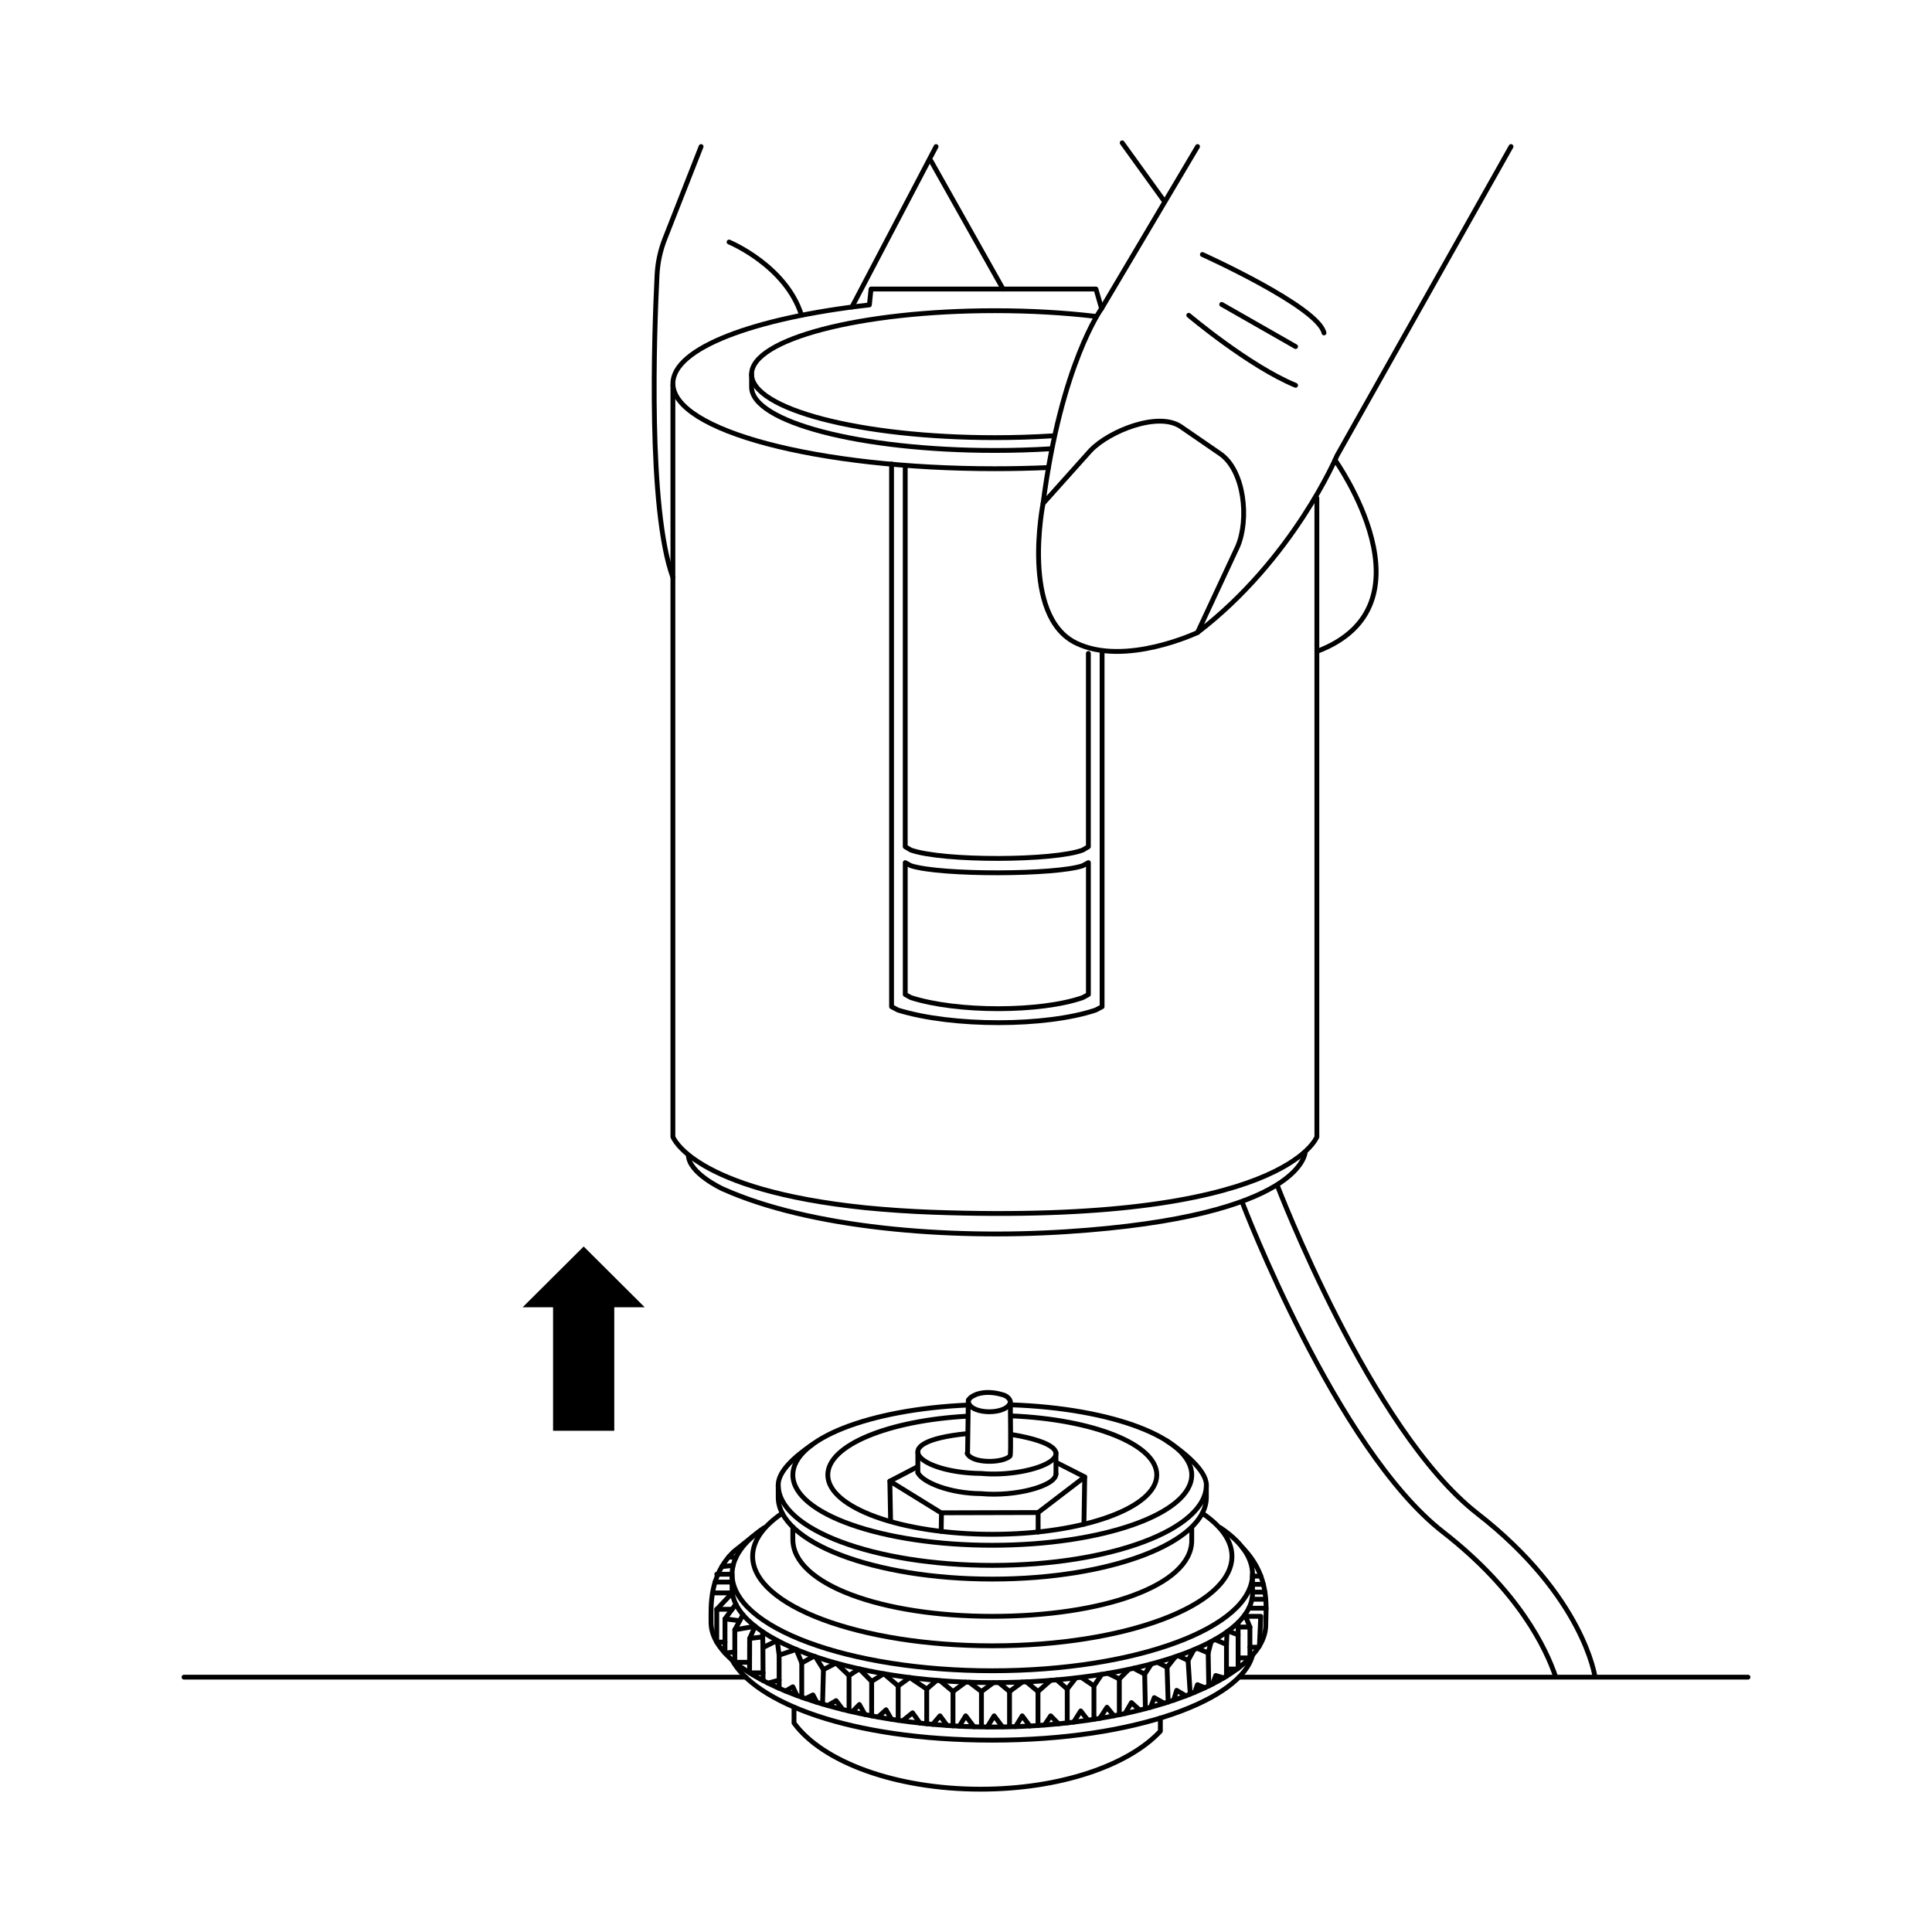 <?xml version="1.0" encoding="utf-8"?>
<!-- Generator: Adobe Illustrator 27.3.1, SVG Export Plug-In . SVG Version: 6.00 Build 0)  -->
<svg version="1.1" xmlns="http://www.w3.org/2000/svg" xmlns:xlink="http://www.w3.org/1999/xlink" x="0px" y="0px"
	 viewBox="0 0 400 400" style="enable-background:new 0 0 400 400;" xml:space="preserve">
<style type="text/css">
	.st0{fill:none;stroke:#000000;stroke-linecap:round;stroke-linejoin:round;stroke-miterlimit:10;}
	.st1{fill:none;stroke:#000000;stroke-miterlimit:10;}
	.st2{fill:none;stroke:#000000;stroke-linejoin:round;stroke-miterlimit:10;}
</style>
<g id="Layer_1">
</g>
<g id="Layer_2">
	<g>
		<path class="st0" d="M246.118,65.275c0,0,12.471,10.523,22.118,14.5"/>
		<line class="st0" x1="252.941" y1="63.025" x2="268.235" y2="71.752"/>
		<path class="st0" d="M248.941,52.693c0,0,24,10.824,25.176,16.235"/>
		<g>
			<g>
				<polygon points="127.179,270.655 133.48,270.655 120.844,258.072 108.207,270.655 
					114.507,270.655 114.507,296.219 127.179,296.219 				"/>
			</g>
		</g>
		<line class="st0" x1="38.096" y1="347.236" x2="154.376" y2="347.236"/>
		<line class="st0" x1="256.532" y1="347.236" x2="361.904" y2="347.236"/>
		<g>
			<path class="st0" d="M190.031,304.9c0.953,1.975,6.527,4.3,13.097,4.342
				c6.955,0.67,15.435-1.545,15.497-4.062"/>
			<path class="st0" d="M200.246,296.814c-17.772,1.761-9.446,8.165,2.882,8.245
				c10.807,1.041,25.297-4.883,6.164-8.085"/>
			<line class="st0" x1="200.322" y1="300.971" x2="200.482" y2="289.85"/>
			<path class="st0" d="M209.208,290.651c-0.08,0.4,0.16,10.401-0.08,10.801
				c-1.521,1.521-7.925,1.601-8.886-0.56"/>
			<path class="st0" d="M200.482,290.25c0-0.881,1.041-1.281,1.761-1.601
				c1.681-0.56,3.602-0.4,5.203,0.08c0.801,0.16,1.601,0.72,1.761,1.521
				C208.648,292.972,200.962,292.972,200.482,290.25z"/>
			<line class="st0" x1="184.231" y1="306.658" x2="189.915" y2="303.703"/>
			<line class="st0" x1="224.578" y1="305.777" x2="218.734" y2="302.808"/>
			<polyline class="st0" points="224.418,315.573 224.578,305.777 214.932,313.156 214.932,317.189 
							"/>
			<line class="st0" x1="194.861" y1="317.057" x2="194.918" y2="313.368"/>
			<polyline class="st0" points="214.932,313.156 194.838,313.208 184.231,306.658 184.391,314.986 
							"/>
			<line class="st0" x1="190.031" y1="304.9" x2="190.031" y2="300.715"/>
			<line class="st0" x1="218.623" y1="305.181" x2="218.623" y2="300.715"/>
		</g>
		<path class="st0" d="M240.241,355.708v2.709l0,0
			c-6.619,7.115-20.815,12.013-37.227,12.013c-17.681,0-32.79-5.685-38.624-13.702
			l0.002-0.001v-3.286"/>
		<g>
			<path class="st0" d="M200.322,293.203c-16.38,0.892-28.937,5.997-28.937,12.16
				c0,6.792,15.248,12.298,34.057,12.298s34.057-5.506,34.057-12.298
				c0-6.317-13.188-11.521-30.164-12.219"/>
			<path class="st0" d="M200.467,290.9c-20.46,0.867-36.319,7.012-36.319,14.464
				c0,8.046,18.488,14.569,41.294,14.569s41.294-6.523,41.294-14.569
				c0-7.595-16.472-13.832-37.499-14.508"/>
			<path class="st0" d="M168.103,299.135c-3.46,2.372-6.982,5.415-6.982,8.31
				c0,9.196,19.844,16.65,44.322,16.65s44.322-7.455,44.322-16.65
				c0-2.987-4.615-6.774-8.282-9.198"/>
			<path class="st0" d="M161.121,307.445v2.554c0,9.352,19.844,16.934,44.322,16.934
				s44.322-7.582,44.322-16.934v-2.554"/>
			<path class="st0" d="M164.148,316.149v2.554c0,9.352,18.488,15.941,41.294,15.941
				s41.294-6.352,41.294-15.704v-2.554"/>
			<path class="st0" d="M161.961,313.298c-3.912,2.648-6.138,5.691-6.138,8.929
				c0,10.228,22.215,18.519,49.62,18.519s49.62-8.291,49.62-18.519
				c0-3.238-2.226-6.281-6.138-8.929"/>
			<path class="st0" d="M158.231,316.291c-4.248,2.858-6.665,6.143-6.665,9.637
				c0,11.038,24.121,19.987,53.877,19.987s53.877-8.948,53.877-19.987
				c0-3.494-2.417-6.779-6.665-9.637"/>
			<path class="st0" d="M259.319,325.928v3.921c0,10.228-24.121,18.519-53.877,18.519
				s-53.877-9.22-53.877-19.447v-2.993h-3.169"/>
			<path class="st0" d="M257.235,320.408c5.869,6.052,4.828,12.491,4.828,15.986
				c0,11.038-25.35,21.166-56.62,21.166s-58.228-10.577-58.228-21.615
				c0-3.494-0.426-9.721,4.683-14.687l3.926-3.128"/>
			<path class="st0" d="M151.566,343.678c4.683,8.657,24.121,16.607,53.877,16.607
				s51.606-8.447,53.877-17.611"/>
			<polyline class="st0" points="194.615,347.953 197.307,350.206 199.93,348.261 			"/>
			<line class="st0" x1="197.307" y1="350.206" x2="197.307" y2="357.319"/>
			<polyline class="st0" points="198.616,357.392 199.93,355.244 201.635,357.507 			"/>
			<polyline class="st0" points="200.676,348.288 203.199,350.206 205.679,348.367 			"/>
			<line class="st0" x1="203.199" y1="350.206" x2="203.199" y2="357.319"/>
			<polyline class="st0" points="204.405,357.56 205.822,355.244 207.527,357.507 			"/>
			<polyline class="st0" points="206.814,348.367 209.011,350.206 211.635,348.261 			"/>
			<line class="st0" x1="209.011" y1="350.206" x2="209.011" y2="357.319"/>
			<polyline class="st0" points="210.267,357.479 211.635,355.244 213.22,357.349 			"/>
			<polyline class="st0" points="212.517,348.209 214.903,350.206 217.527,347.9 			"/>
			<line class="st0" x1="214.903" y1="350.206" x2="214.903" y2="357.247"/>
			<polyline class="st0" points="216.264,357.15 217.527,355.244 219.158,356.897 			"/>
			<polyline class="st0" points="218.778,347.796 220.958,349.686 222.747,347.392 			"/>
			<line class="st0" x1="220.96" y1="356.707" x2="220.958" y2="349.686"/>
			<polyline class="st0" points="222.289,356.551 223.748,354.227 225.234,356.155 			"/>
			<polyline class="st0" points="224.032,347.392 226.492,349.053 228.092,346.656 			"/>
			<line class="st0" x1="226.49" y1="355.965" x2="226.492" y2="349.053"/>
			<polyline class="st0" points="227.695,355.769 229.188,353.47 230.607,355.244 			"/>
			<polyline class="st0" points="229.373,346.445 231.742,347.604 233.718,345.615 			"/>
			<line class="st0" x1="231.742" y1="347.604" x2="231.742" y2="355.017"/>
			<polyline class="st0" points="232.939,354.765 234.249,352.509 235.97,354.061 			"/>
			<polyline class="st0" points="234.716,345.398 236.993,346.61 238.383,344.504 			"/>
			<line class="st0" x1="236.993" y1="346.61" x2="237.14" y2="353.762"/>
			<polyline class="st0" points="238.231,353.47 238.98,351.479 241.04,352.647 			"/>
			<polyline class="st0" points="239.636,344.16 241.628,345.192 243.36,343.005 			"/>
			<line class="st0" x1="241.628" y1="345.192" x2="241.852" y2="352.39"/>
			<polyline class="st0" points="242.988,352.014 243.615,349.969 245.507,351.105 			"/>
			<polyline class="st0" points="243.924,342.81 245.98,343.773 247.175,341.562 			"/>
			<line class="st0" x1="245.98" y1="343.773" x2="246.424" y2="350.747"/>
			<polyline class="st0" points="247.359,350.364 247.92,348.791 249.451,349.439 			"/>
			<polyline class="st0" points="247.871,341.263 250.143,342.212 250.765,339.866 			"/>
			<line class="st0" x1="250.143" y1="342.212" x2="250.26" y2="349.053"/>
			<polyline class="st0" points="251.048,348.658 251.704,346.895 253.35,347.392 			"/>
			<polyline class="st0" points="251.524,339.449 253.927,340.462 254.052,337.845 			"/>
			<line class="st0" x1="253.927" y1="340.462" x2="253.927" y2="347.042"/>
			<line class="st0" x1="254.052" y1="345.557" x2="256.121" y2="345.557"/>
			<polyline class="st0" points="254.269,337.686 256.339,338.475 256.339,335.938 			"/>
			<line class="st0" x1="256.339" y1="338.475" x2="256.339" y2="345.393"/>
			<line class="st0" x1="256.339" y1="343.253" x2="258.782" y2="343.253"/>
			<polyline class="st0" points="256.339,336.867 258.782,336.867 257.741,334.313 			"/>
			<line class="st0" x1="258.782" y1="336.867" x2="258.782" y2="343.005"/>
			<polyline class="st0" points="257.876,334.644 261.022,334.644 260.75,340.746 			"/>
			<line class="st0" x1="258.782" y1="341.039" x2="260.568" y2="341.039"/>
			<line class="st0" x1="258.559" y1="332.963" x2="262.134" y2="332.963"/>
			<line class="st0" x1="259.197" y1="331.102" x2="262.061" y2="331.102"/>
			<line class="st0" x1="259.319" y1="329.63" x2="261.892" y2="329.63"/>
			<line class="st0" x1="259.319" y1="328.021" x2="261.568" y2="328.021"/>
			<line class="st0" x1="259.319" y1="326.319" x2="261.04" y2="326.319"/>
			<line class="st0" x1="191.867" y1="349.686" x2="191.867" y2="356.893"/>
			<polyline class="st0" points="193.098,357.009 194.615,355.244 196.078,357.243 			"/>
			<line class="st0" x1="185.954" y1="349.053" x2="185.954" y2="356.173"/>
			<polyline class="st0" points="186.854,356.3 188.934,354.619 190.452,356.745 			"/>
			<polyline class="st0" points="181.793,355.498 183.447,353.99 184.572,355.965 			"/>
			<polyline class="st0" points="193.942,347.9 191.867,349.686 188.363,347.32 185.954,349.053 
				182.996,346.523 180.467,348.104 177.923,345.526 175.784,346.895 173.106,344.325 
				170.487,345.665 168.82,343.001 			"/>
			<line class="st0" x1="180.467" y1="348.104" x2="180.467" y2="355.252"/>
			<polyline class="st0" points="176.462,354.412 177.923,352.902 179.077,354.977 			"/>
			<line class="st0" x1="175.784" y1="346.895" x2="175.784" y2="354.254"/>
			<polyline class="st0" points="171.379,353.114 173.106,352.098 174.486,353.94 			"/>
			<line class="st0" x1="170.487" y1="345.665" x2="170.299" y2="352.801"/>
			<polyline class="st0" points="166.785,351.678 168.311,350.915 169.112,352.439 			"/>
			<polyline class="st0" points="168.537,342.904 165.993,344.293 164.851,341.5 161.31,342.674 
				160.913,339.645 157.952,341.124 157.893,337.845 			"/>
			<line class="st0" x1="165.993" y1="344.293" x2="165.993" y2="351.401"/>
			<line class="st0" x1="161.31" y1="342.674" x2="161.31" y2="349.549"/>
			<polyline class="st0" points="162.628,350.111 164.148,349.233 165.005,351.042 			"/>
			<line class="st0" x1="157.952" y1="341.124" x2="157.989" y2="347.953"/>
			<line class="st0" x1="159.007" y1="348.473" x2="161.31" y2="347.847"/>
			<polyline class="st0" points="155.208,339.232 155.184,346.343 157.989,346.343 			"/>
			<polyline class="st0" points="153.822,334.318 152.133,337.434 156.335,336.71 155.208,339.232 
				157.893,338.901 			"/>
			<polyline class="st0" points="152.133,337.434 152.133,344.159 155.192,344.159 			"/>
			<polyline class="st0" points="152.355,332.121 150.1,335.164 153.149,335.559 			"/>
			<line class="st0" x1="150.1" y1="335.164" x2="150.1" y2="342.023"/>
			<line class="st0" x1="150.1" y1="342.249" x2="152.133" y2="342.023"/>
			<polyline class="st0" points="151.566,333.185 148.397,333.185 151.625,329.791 
				147.522,329.791 			"/>
			<polyline class="st0" points="148.397,333.185 148.397,339.978 150.1,339.978 			"/>
			<line class="st0" x1="151.566" y1="327.548" x2="148.048" y2="327.548"/>
			<line class="st0" x1="151.791" y1="324.095" x2="149.449" y2="324.358"/>
			<line class="st0" x1="152.338" y1="322.542" x2="150.91" y2="322.311"/>
		</g>
		<g>
			<path class="st0" d="M247.939,30.342l-19.874,33.538c0,0-8.384,11.49-12.111,40.369
				l9.841-10.987c3.884-4.06,14.056-8.101,18.686-4.918l8.136,5.593
				c5.043,3.467,6.037,13.605,3.619,19.227l-8.297,17.791
				c19.874-15.216,28.88-36.643,28.88-36.643l36.022-63.97"/>
			<path class="st0" d="M247.939,130.955c0,0-14.989,7.119-25.153,2.174
				c-11.49-5.59-6.832-28.88-6.832-28.88"/>
			<g>
				<path class="st0" d="M226.769,65.494c-6.338-0.75-13.376-1.168-20.789-1.168
					c-27.822,0-50.377,5.884-50.377,13.142c0,7.258,22.555,13.142,50.377,13.142
					c4.078,0,8.043-0.126,11.841-0.365"/>
				<path class="st0" d="M155.604,77.468v2.652c0,7.258,22.555,13.142,50.377,13.142
					c3.936,0,7.767-0.118,11.444-0.341"/>
				<path class="st0" d="M139.317,79.775v155.595c0,0,3.983,11.003,39.945,14.686l0,0
					c4.494,0.439,9.047,0.752,13.627,0.919
					c73.141,2.668,79.755-15.605,79.755-15.605V103.11"/>
				<path class="st1" d="M270.246,238.39c0,0,0,13.436-49.599,16.628
					c-24.615,1.584-53.006-0.796-71.012-8.862c0,0-7.118-3.254-7.118-7.074"/>
				<path class="st0" d="M217.076,96.799c-3.608,0.16-7.315,0.243-11.095,0.243
					c-36.817,0-66.664-7.903-66.664-17.652c0-7.308,16.771-13.579,40.677-16.261
					l0,0l0.344-3.286h46.567l1.16,4.037"/>
				<path class="st0" d="M228.176,134.876v73.55l-1.339,0.702
					c-10.332,3.46-29.613,3.491-40.91,0l-1.339-0.702V96.076"/>
				<path class="st0" d="M225.336,135.288v40.013l-1.165,0.693
					c-5.922,2.25-28.827,2.37-35.589,0l-1.165-0.693v-78.822"/>
				<path class="st2" d="M225.336,178.596l-1.165,0.636c-5.44,1.899-29.309,2.022-35.589,0
					l-1.165-0.636h0.005v27.306l1.165,0.636c9.581,3.085,26.848,3.051,35.589,0
					l1.165-0.636v-27.306H225.336z"/>
			</g>
			<path class="st0" d="M276.402,95.242c0,0,21.466,30.113-3.758,39.634"/>
			<line class="st0" x1="192.767" y1="33.343" x2="207.673" y2="59.842"/>
			<line class="st0" x1="240.866" y1="41.396" x2="232.335" y2="29.57"/>
			<line class="st0" x1="193.802" y1="30.342" x2="176.377" y2="63.569"/>
			<path class="st0" d="M145.152,30.342l-7.512,19.129c-0.939,2.39-1.479,4.909-1.606,7.474
				c-0.596,12.044-1.896,48.456,3.283,62.618"/>
			<path class="st0" d="M150.948,50.112c0,0,11.777,4.862,14.998,15.163"/>
		</g>
		<path class="st1" d="M264.397,245.288c0,0,19.368,50.872,41.485,68.08
			C328,330.576,330.235,347.236,330.235,347.236"/>
		<path class="st1" d="M257.252,249.081c0,0,19.368,50.872,41.485,68.08
			c15.719,12.229,21.395,24.182,23.364,30.075"/>
	</g>
</g>
</svg>
